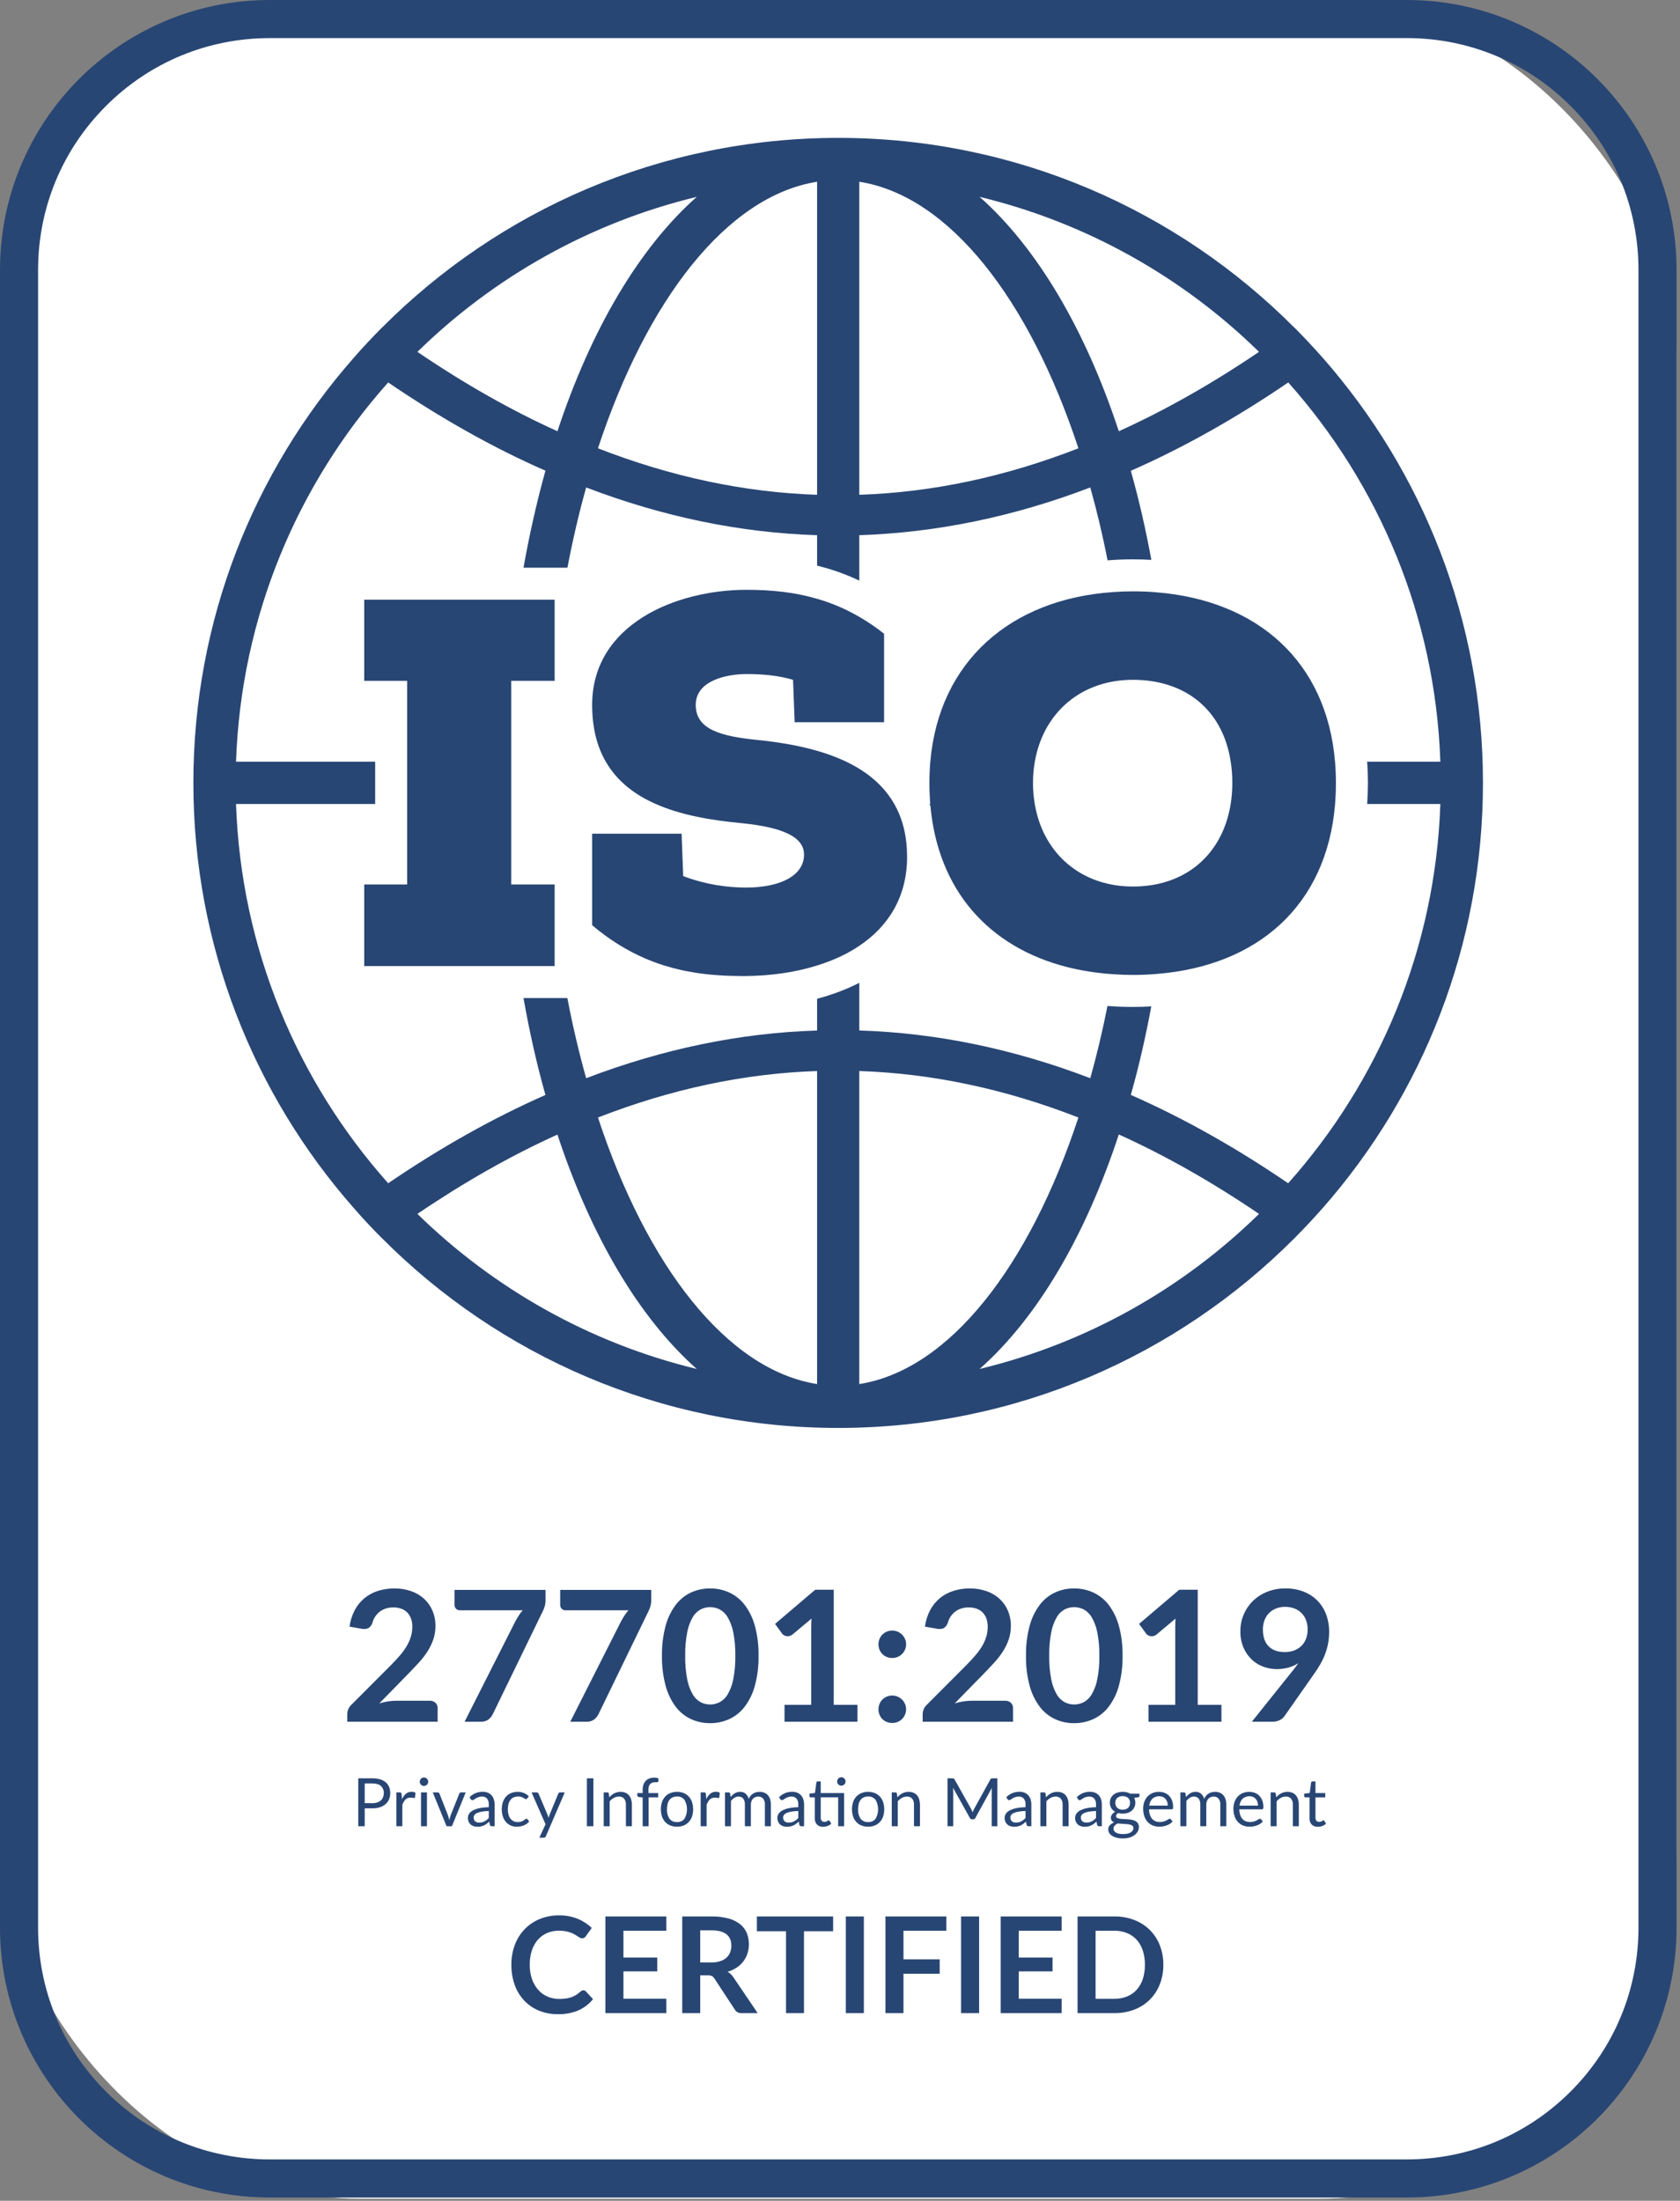 <svg width="391" height="512" viewBox="0 0 391 512" fill="none" xmlns="http://www.w3.org/2000/svg">
<rect x="0" y="0" width="391" height="512" fill="#808080" stroke="none"/>
<rect x="0.223" width="389.974" height="511.525" rx="83.158" fill="white"/>
<path d="M135.766 463.04C135.879 463.04 135.992 463.064 136.096 463.109C136.201 463.155 136.295 463.221 136.372 463.304L138.02 465.092C137.12 466.213 135.966 467.103 134.654 467.689C133.137 468.326 131.501 468.634 129.856 468.591C128.313 468.615 126.781 468.324 125.354 467.735C124.061 467.192 122.897 466.381 121.94 465.356C120.975 464.304 120.237 463.066 119.771 461.717C119.256 460.232 119 458.669 119.017 457.098C118.998 455.514 119.272 453.94 119.825 452.456C120.331 451.104 121.106 449.868 122.103 448.824C123.096 447.8 124.29 446.992 125.61 446.453C127.042 445.874 128.575 445.586 130.12 445.605C131.614 445.578 133.098 445.853 134.483 446.414C135.686 446.91 136.786 447.627 137.725 448.529L136.326 450.473C136.24 450.6 136.132 450.711 136.007 450.8C135.847 450.901 135.659 450.95 135.47 450.94C135.3 450.936 135.134 450.89 134.987 450.806C134.821 450.718 134.639 450.609 134.442 450.48C134.246 450.35 134.017 450.208 133.758 450.052C133.471 449.883 133.169 449.74 132.856 449.625C132.469 449.483 132.071 449.374 131.666 449.298C131.151 449.204 130.627 449.16 130.103 449.166C129.156 449.155 128.217 449.337 127.343 449.703C126.517 450.053 125.781 450.585 125.188 451.258C124.559 451.985 124.083 452.831 123.788 453.746C123.441 454.829 123.273 455.961 123.292 457.098C123.274 458.246 123.456 459.388 123.831 460.473C124.148 461.389 124.642 462.234 125.285 462.961C125.885 463.627 126.623 464.154 127.447 464.508C128.292 464.869 129.202 465.052 130.121 465.045C130.639 465.048 131.156 465.017 131.669 464.951C132.103 464.896 132.53 464.797 132.944 464.656C133.33 464.523 133.7 464.348 134.048 464.135C134.417 463.906 134.763 463.644 135.082 463.35C135.18 463.26 135.29 463.184 135.408 463.124C135.519 463.068 135.641 463.039 135.766 463.04ZM145.097 449.182V455.418H152.966V458.638H145.097V464.998H155.08V468.342H140.898V445.854H155.08V449.182L145.097 449.182ZM165.578 456.554C166.276 456.567 166.972 456.467 167.638 456.258C168.172 456.091 168.665 455.813 169.084 455.442C169.459 455.101 169.749 454.678 169.932 454.206C170.123 453.705 170.218 453.172 170.212 452.635C170.212 451.494 169.836 450.618 169.084 450.007C168.332 449.396 167.184 449.089 165.639 449.088H162.965V456.554H165.578ZM176.34 468.342H172.561C172.249 468.363 171.937 468.295 171.662 468.147C171.387 467.998 171.159 467.775 171.006 467.502L166.278 460.302C166.135 460.064 165.934 459.866 165.695 459.726C165.399 459.596 165.077 459.537 164.754 459.555H162.966V468.342H158.782V445.854H165.64C166.965 445.829 168.287 445.989 169.567 446.33C170.544 446.588 171.459 447.04 172.258 447.661C172.936 448.203 173.468 448.906 173.805 449.706C174.407 451.228 174.464 452.912 173.968 454.472C173.752 455.134 173.426 455.754 173.004 456.307C172.568 456.872 172.043 457.36 171.449 457.754C170.799 458.182 170.089 458.511 169.342 458.729C169.611 458.885 169.861 459.07 170.088 459.282C170.326 459.506 170.535 459.759 170.71 460.036L176.34 468.342ZM193.898 449.291H187.117V468.342H182.934V449.291H176.153V445.854H193.898V449.291ZM201.052 468.342H196.851V445.854H201.05L201.052 468.342ZM210.274 449.182V455.838H218.705V459.181H210.274V468.341H206.074V445.854H220.257V449.182L210.274 449.182ZM227.879 468.342H223.679V445.854H227.879V468.342ZM237.101 449.182V455.418H244.971V458.638H237.101V464.998H247.085V468.342H232.902V445.854H247.085V449.182L237.101 449.182ZM270.754 457.098C270.772 458.651 270.492 460.192 269.93 461.639C269.415 462.98 268.622 464.197 267.604 465.21C266.585 466.223 265.364 467.009 264.021 467.518C262.531 468.083 260.948 468.363 259.355 468.342H250.786V445.854H259.355C260.949 445.833 262.532 446.115 264.021 446.686C265.364 447.204 266.587 447.993 267.613 449.003C268.622 450.015 269.411 451.225 269.93 452.557C270.492 454.004 270.772 455.546 270.754 457.098ZM266.462 457.098C266.479 455.972 266.314 454.851 265.974 453.778C265.682 452.858 265.2 452.011 264.559 451.29C263.938 450.608 263.173 450.074 262.319 449.726C261.377 449.351 260.37 449.166 259.357 449.182H254.985V465.014H259.355C260.369 465.03 261.376 464.845 262.318 464.47C263.171 464.122 263.937 463.588 264.557 462.907C265.198 462.186 265.68 461.338 265.972 460.418C266.313 459.345 266.478 458.224 266.462 457.098Z" fill="#284674"/>
<path d="M100.008 395.671C100.253 395.658 100.498 395.694 100.729 395.776C100.96 395.858 101.173 395.984 101.355 396.148C101.522 396.312 101.653 396.509 101.738 396.726C101.824 396.944 101.863 397.177 101.853 397.41V400.548H80.816V398.809C80.822 398.427 80.897 398.05 81.038 397.695C81.193 397.297 81.436 396.938 81.749 396.646L91.059 387.315C91.837 386.524 92.533 385.767 93.148 385.046C93.724 384.38 94.239 383.663 94.686 382.904C95.083 382.226 95.4 381.504 95.629 380.752C95.851 380.005 95.962 379.23 95.958 378.451C95.971 377.79 95.864 377.133 95.641 376.51C95.447 375.98 95.139 375.499 94.74 375.1C94.343 374.713 93.865 374.42 93.34 374.241C92.749 374.043 92.129 373.947 91.506 373.956C90.919 373.95 90.336 374.04 89.778 374.221C88.775 374.545 87.912 375.199 87.328 376.077C87.043 376.506 86.828 376.979 86.692 377.476C86.544 378.004 86.213 378.462 85.759 378.77C85.239 378.998 84.658 379.05 84.105 378.918L81.348 378.43C81.522 377.077 81.939 375.766 82.578 374.56C83.15 373.494 83.924 372.55 84.858 371.782C85.788 371.03 86.853 370.461 87.995 370.107C89.227 369.724 90.511 369.534 91.802 369.544C93.121 369.529 94.434 369.741 95.682 370.17C96.795 370.551 97.819 371.154 98.693 371.941C99.532 372.711 100.197 373.651 100.644 374.698C101.123 375.831 101.361 377.051 101.345 378.281C101.355 379.348 101.186 380.408 100.846 381.419C100.511 382.387 100.062 383.313 99.51 384.176C98.931 385.08 98.275 385.931 97.549 386.721C96.799 387.541 96.015 388.376 95.195 389.225L88.281 396.286C88.931 396.091 89.594 395.939 90.264 395.83C90.884 395.727 91.512 395.674 92.141 395.672L100.008 395.671ZM126.962 369.883V372.153C126.979 372.708 126.908 373.263 126.75 373.796C126.633 374.155 126.491 374.506 126.326 374.846L114.705 398.767C114.466 399.26 114.118 399.691 113.687 400.029C113.176 400.398 112.555 400.581 111.927 400.548H108.131L119.984 377.115C120.252 376.634 120.517 376.192 120.779 375.789C121.043 375.383 121.338 374.996 121.659 374.634H106.985C106.667 374.628 106.363 374.499 106.138 374.274C105.913 374.049 105.783 373.745 105.777 373.427V369.884L126.962 369.883ZM151.562 369.883V372.153C151.579 372.708 151.508 373.263 151.35 373.796C151.233 374.155 151.091 374.506 150.926 374.846L139.305 398.767C139.066 399.26 138.718 399.691 138.287 400.029C137.777 400.398 137.155 400.581 136.527 400.548H132.73L144.584 377.115C144.852 376.634 145.117 376.192 145.379 375.789C145.643 375.383 145.937 374.996 146.259 374.634H131.585C131.266 374.628 130.962 374.498 130.737 374.273C130.511 374.048 130.382 373.744 130.376 373.425V369.884L151.562 369.883ZM176.544 385.216C176.585 387.567 176.296 389.912 175.685 392.183C175.214 393.949 174.407 395.608 173.31 397.07C172.365 398.303 171.136 399.289 169.726 399.943C168.324 400.577 166.801 400.9 165.262 400.887C163.73 400.901 162.213 400.579 160.819 399.943C159.42 399.286 158.201 398.3 157.267 397.07C156.177 395.606 155.377 393.946 154.913 392.181C154.31 389.91 154.024 387.566 154.065 385.216C154.023 382.863 154.308 380.514 154.913 378.239C155.379 376.478 156.178 374.822 157.267 373.362C158.201 372.131 159.42 371.145 160.819 370.488C162.213 369.853 163.73 369.53 165.262 369.544C166.801 369.532 168.324 369.854 169.726 370.488C171.135 371.142 172.365 372.128 173.31 373.362C174.406 374.821 175.212 376.477 175.685 378.239C176.297 380.513 176.586 382.862 176.544 385.216ZM171.136 385.216C171.171 383.366 171.007 381.517 170.648 379.702C170.412 378.477 169.971 377.302 169.344 376.224C168.9 375.456 168.25 374.828 167.467 374.411C166.782 374.07 166.027 373.892 165.262 373.891C164.507 373.893 163.762 374.071 163.088 374.411C162.312 374.83 161.669 375.458 161.232 376.224C160.613 377.303 160.18 378.479 159.95 379.702C159.598 381.518 159.438 383.367 159.472 385.216C159.438 387.066 159.598 388.915 159.95 390.731C160.18 391.954 160.613 393.13 161.233 394.209C161.67 394.975 162.312 395.603 163.088 396.022C163.762 396.362 164.507 396.54 165.262 396.542C166.028 396.541 166.782 396.363 167.468 396.022C168.25 395.605 168.9 394.977 169.344 394.209C169.972 393.131 170.412 391.955 170.649 390.731C171.008 388.916 171.171 387.067 171.136 385.216H171.136ZM199.553 396.626V400.549H182.586V396.626H188.801V378.748C188.801 378.041 188.823 377.313 188.865 376.564L184.454 380.254C184.235 380.434 183.978 380.561 183.701 380.625C183.471 380.674 183.233 380.678 183.002 380.635C182.795 380.598 182.597 380.523 182.418 380.413C182.269 380.325 182.139 380.206 182.038 380.065L180.384 377.796L189.736 369.843H194.041V396.626H199.553ZM204.452 397.665C204.45 397.236 204.533 396.811 204.696 396.414C204.849 396.033 205.076 395.687 205.364 395.396C205.975 394.795 206.798 394.46 207.655 394.463C208.088 394.459 208.518 394.545 208.916 394.716C209.294 394.879 209.639 395.109 209.934 395.395C210.235 395.691 210.474 396.045 210.637 396.434C210.8 396.824 210.884 397.242 210.884 397.664C210.884 398.086 210.8 398.504 210.637 398.894C210.474 399.283 210.235 399.637 209.934 399.933C209.324 400.525 208.505 400.853 207.655 400.845C207.219 400.848 206.786 400.765 206.382 400.601C206.002 400.45 205.657 400.224 205.367 399.936C205.078 399.648 204.849 399.304 204.696 398.926C204.531 398.526 204.448 398.097 204.452 397.665V397.665ZM204.452 382.545C204.45 382.116 204.533 381.69 204.696 381.294C204.849 380.913 205.076 380.567 205.364 380.276C205.975 379.675 206.798 379.339 207.655 379.342C208.088 379.338 208.518 379.425 208.916 379.596C209.294 379.758 209.639 379.988 209.934 380.275C210.235 380.571 210.474 380.924 210.637 381.314C210.8 381.703 210.884 382.121 210.884 382.544C210.884 382.966 210.8 383.384 210.637 383.774C210.474 384.163 210.235 384.516 209.934 384.813C209.324 385.404 208.505 385.731 207.656 385.724C207.22 385.727 206.787 385.644 206.383 385.48C206.003 385.329 205.658 385.103 205.368 384.815C205.079 384.527 204.85 384.183 204.697 383.804C204.532 383.405 204.449 382.976 204.452 382.544V382.545ZM233.929 395.671C234.174 395.658 234.419 395.694 234.65 395.776C234.881 395.858 235.094 395.984 235.276 396.148C235.443 396.312 235.573 396.509 235.659 396.726C235.745 396.944 235.784 397.177 235.774 397.41V400.548H214.737V398.809C214.743 398.427 214.818 398.05 214.959 397.695C215.114 397.297 215.357 396.938 215.67 396.646L224.98 387.315C225.757 386.523 226.453 385.766 227.069 385.045C227.644 384.379 228.159 383.662 228.606 382.904C229.003 382.225 229.32 381.503 229.55 380.751C229.772 380.004 229.882 379.229 229.878 378.45C229.891 377.789 229.784 377.132 229.561 376.509C229.368 375.979 229.06 375.498 228.66 375.099C228.263 374.712 227.785 374.419 227.261 374.24C226.67 374.042 226.049 373.946 225.426 373.955C224.84 373.949 224.256 374.039 223.698 374.22C222.695 374.544 221.832 375.198 221.248 376.076C220.963 376.505 220.748 376.978 220.612 377.475C220.464 378.003 220.133 378.461 219.679 378.769C219.159 378.997 218.578 379.049 218.025 378.917L215.268 378.429C215.442 377.076 215.859 375.765 216.498 374.56C217.07 373.494 217.844 372.55 218.778 371.781C219.708 371.029 220.773 370.461 221.915 370.106C223.148 369.724 224.432 369.534 225.722 369.544C227.042 369.529 228.354 369.741 229.603 370.17C230.715 370.551 231.739 371.154 232.614 371.941C233.452 372.711 234.117 373.651 234.565 374.698C235.043 375.831 235.281 377.052 235.264 378.282C235.275 379.348 235.106 380.409 234.766 381.419C234.431 382.388 233.982 383.313 233.43 384.177C232.851 385.08 232.195 385.932 231.468 386.722C230.719 387.542 229.935 388.376 229.115 389.225L222.203 396.286C222.853 396.091 223.515 395.939 224.185 395.83C224.806 395.727 225.433 395.674 226.062 395.672L233.929 395.671ZM261.265 385.216C261.306 387.567 261.017 389.912 260.406 392.183C259.935 393.949 259.129 395.609 258.031 397.071C257.087 398.305 255.857 399.291 254.447 399.945C253.045 400.579 251.522 400.901 249.984 400.889C248.451 400.903 246.935 400.58 245.541 399.945C244.142 399.288 242.923 398.302 241.989 397.071C240.898 395.608 240.098 393.948 239.634 392.183C239.031 389.911 238.745 387.567 238.786 385.216C238.744 382.863 239.029 380.514 239.634 378.239C240.1 376.478 240.899 374.822 241.988 373.362C242.922 372.131 244.141 371.145 245.54 370.488C246.934 369.853 248.45 369.53 249.983 369.544C251.521 369.532 253.044 369.854 254.447 370.488C255.856 371.142 257.086 372.128 258.03 373.362C259.126 374.821 259.933 376.477 260.405 378.239C261.018 380.513 261.307 382.862 261.265 385.216ZM255.857 385.216C255.892 383.366 255.729 381.517 255.37 379.702C255.134 378.477 254.693 377.302 254.066 376.224C253.621 375.456 252.971 374.828 252.189 374.411C251.504 374.07 250.749 373.892 249.983 373.891C249.228 373.893 248.484 374.071 247.809 374.411C247.033 374.83 246.391 375.458 245.954 376.224C245.335 377.303 244.901 378.479 244.671 379.702C244.32 381.518 244.16 383.367 244.194 385.216C244.16 387.066 244.32 388.915 244.671 390.731C244.901 391.954 245.335 393.13 245.954 394.209C246.391 394.975 247.034 395.603 247.81 396.022C248.484 396.362 249.228 396.54 249.984 396.542C250.749 396.541 251.504 396.363 252.189 396.022C252.971 395.605 253.621 394.977 254.066 394.209C254.693 393.131 255.134 391.955 255.37 390.731C255.729 388.916 255.892 387.067 255.857 385.216ZM284.275 396.626V400.549H267.309V396.626H273.523V378.748C273.523 378.041 273.544 377.313 273.587 376.564L269.176 380.254C268.957 380.434 268.699 380.561 268.423 380.625C268.192 380.674 267.955 380.678 267.723 380.635C267.517 380.598 267.319 380.523 267.14 380.413C266.99 380.325 266.86 380.207 266.76 380.065L265.105 377.796L274.458 369.843H278.763V396.626H284.275ZM293.924 379.087C293.924 380.799 294.366 382.103 295.249 383C296.133 383.897 297.388 384.346 299.014 384.347C299.789 384.36 300.559 384.223 301.283 383.944C301.912 383.698 302.483 383.323 302.958 382.841C303.414 382.369 303.765 381.805 303.986 381.187C304.223 380.528 304.341 379.831 304.335 379.13C304.348 378.367 304.219 377.609 303.955 376.893C303.72 376.266 303.351 375.697 302.873 375.228C302.397 374.769 301.83 374.414 301.209 374.187C300.533 373.941 299.818 373.819 299.098 373.827C298.366 373.816 297.638 373.949 296.957 374.219C296.341 374.463 295.785 374.835 295.324 375.311C294.864 375.786 294.509 376.354 294.285 376.976C294.038 377.653 293.916 378.368 293.924 379.087ZM300.88 388.652C301.12 388.355 301.347 388.065 301.558 387.782C301.77 387.5 301.975 387.217 302.173 386.934C301.452 387.393 300.666 387.739 299.841 387.962C298.97 388.198 298.071 388.315 297.169 388.311C296.105 388.31 295.05 388.124 294.051 387.76C293.042 387.397 292.118 386.83 291.337 386.095C290.518 385.314 289.865 384.376 289.418 383.337C288.906 382.12 288.656 380.808 288.686 379.488C288.676 378.163 288.936 376.85 289.449 375.629C289.947 374.444 290.675 373.37 291.591 372.469C292.542 371.544 293.666 370.816 294.899 370.327C296.256 369.791 297.703 369.524 299.162 369.542C300.606 369.52 302.042 369.772 303.393 370.285C304.593 370.747 305.683 371.455 306.594 372.363C307.49 373.274 308.184 374.365 308.63 375.564C309.115 376.873 309.356 378.261 309.34 379.657C309.344 380.561 309.262 381.463 309.096 382.351C308.938 383.186 308.707 384.007 308.408 384.803C308.107 385.596 307.745 386.365 307.326 387.103C306.891 387.87 306.417 388.613 305.905 389.33L298.886 399.34C298.604 399.713 298.232 400.008 297.804 400.199C297.294 400.438 296.735 400.557 296.171 400.547H291.357L300.88 388.652ZM86.67 419.501C87.057 419.507 87.442 419.45 87.809 419.33C88.116 419.228 88.4 419.066 88.641 418.851C88.865 418.649 89.04 418.397 89.151 418.116C89.267 417.817 89.326 417.497 89.322 417.175C89.339 416.867 89.289 416.559 89.176 416.271C89.062 415.984 88.888 415.725 88.665 415.511C88.227 415.112 87.562 414.913 86.67 414.913H84.882V419.501H86.67ZM86.67 413.723C87.292 413.712 87.912 413.795 88.509 413.968C88.984 414.107 89.425 414.345 89.803 414.666C90.142 414.962 90.405 415.335 90.569 415.754C90.743 416.208 90.829 416.691 90.823 417.177C90.829 417.665 90.736 418.149 90.551 418.6C90.372 419.026 90.1 419.406 89.754 419.712C89.374 420.04 88.932 420.287 88.454 420.439C87.877 420.622 87.275 420.71 86.669 420.7H84.882V424.864H83.381V413.723L86.67 413.723ZM93.561 418.568C93.77 418.083 94.084 417.652 94.48 417.304C94.854 416.997 95.327 416.835 95.811 416.849C95.972 416.849 96.132 416.867 96.289 416.904C96.434 416.937 96.572 416.995 96.698 417.075L96.596 418.109C96.589 418.165 96.561 418.216 96.518 418.252C96.475 418.288 96.419 418.307 96.363 418.303C96.255 418.299 96.149 418.283 96.044 418.257C95.888 418.224 95.729 418.208 95.569 418.21C95.342 418.206 95.117 418.243 94.903 418.319C94.71 418.391 94.533 418.5 94.382 418.641C94.22 418.796 94.081 418.975 93.97 419.17C93.839 419.4 93.729 419.64 93.64 419.889V424.865H92.246V416.989H93.038C93.149 416.977 93.26 417.008 93.349 417.075C93.417 417.159 93.458 417.262 93.465 417.37L93.561 418.568ZM99.37 416.989V424.864H97.984V416.989H99.37ZM99.665 414.517C99.666 414.647 99.638 414.776 99.583 414.894C99.529 415.01 99.456 415.115 99.365 415.205C99.274 415.296 99.166 415.369 99.046 415.419C98.925 415.471 98.794 415.497 98.662 415.497C98.532 415.498 98.403 415.471 98.285 415.419C98.169 415.368 98.065 415.295 97.978 415.205C97.89 415.115 97.819 415.009 97.768 414.894C97.716 414.775 97.689 414.647 97.69 414.517C97.69 414.385 97.716 414.254 97.768 414.132C97.817 414.014 97.888 413.906 97.978 413.813C98.065 413.723 98.169 413.65 98.285 413.599C98.403 413.547 98.532 413.521 98.662 413.522C98.794 413.521 98.925 413.548 99.046 413.599C99.166 413.649 99.274 413.722 99.365 413.813C99.457 413.905 99.531 414.013 99.583 414.132C99.637 414.253 99.665 414.384 99.664 414.516L99.665 414.517ZM108.389 416.989L105.177 424.864H103.933L100.721 416.989H101.849C101.949 416.985 102.048 417.015 102.129 417.075C102.197 417.126 102.248 417.196 102.276 417.277L104.275 422.348C104.337 422.54 104.391 422.726 104.438 422.908C104.485 423.089 104.529 423.271 104.57 423.452C104.612 423.27 104.656 423.089 104.702 422.908C104.748 422.726 104.805 422.54 104.873 422.348L106.895 417.277C106.926 417.194 106.98 417.123 107.051 417.071C107.125 417.016 107.215 416.987 107.307 416.989H108.389ZM113.763 421.32C113.217 421.332 112.672 421.383 112.134 421.472C111.757 421.531 111.388 421.637 111.037 421.787C110.797 421.884 110.585 422.042 110.423 422.246C110.298 422.417 110.231 422.624 110.233 422.837C110.228 423.021 110.263 423.204 110.334 423.373C110.396 423.516 110.49 423.643 110.61 423.742C110.731 423.841 110.872 423.912 111.022 423.952C111.188 423.997 111.359 424.02 111.531 424.019C111.756 424.021 111.981 423.996 112.2 423.945C112.398 423.897 112.59 423.825 112.771 423.731C112.952 423.636 113.124 423.524 113.284 423.396C113.454 423.26 113.614 423.112 113.762 422.953L113.763 421.32ZM109.291 418.101C109.697 417.701 110.174 417.382 110.699 417.16C111.23 416.947 111.798 416.842 112.371 416.849C112.772 416.842 113.171 416.916 113.543 417.067C113.872 417.203 114.167 417.41 114.406 417.674C114.647 417.946 114.827 418.267 114.935 418.615C115.058 419.007 115.118 419.416 115.114 419.827V424.867H114.499C114.392 424.873 114.284 424.85 114.188 424.8C114.102 424.737 114.042 424.644 114.017 424.54L113.862 423.794C113.668 423.974 113.466 424.144 113.255 424.303C113.061 424.449 112.853 424.574 112.633 424.676C112.41 424.779 112.176 424.857 111.936 424.909C111.666 424.966 111.391 424.994 111.116 424.991C110.823 424.994 110.532 424.951 110.253 424.864C109.994 424.785 109.755 424.654 109.549 424.48C109.344 424.302 109.181 424.08 109.074 423.83C108.951 423.536 108.891 423.22 108.899 422.901C108.9 422.584 108.989 422.273 109.155 422.003C109.363 421.681 109.649 421.417 109.987 421.237C110.458 420.981 110.964 420.797 111.488 420.689C112.235 420.531 112.995 420.449 113.758 420.444V419.829C113.794 419.334 113.653 418.843 113.362 418.442C113.217 418.28 113.037 418.154 112.837 418.073C112.636 417.992 112.419 417.957 112.203 417.971C111.912 417.963 111.621 418.006 111.344 418.098C111.135 418.173 110.934 418.269 110.745 418.386C110.576 418.491 110.431 418.587 110.31 418.674C110.206 418.752 110.079 418.797 109.948 418.8C109.862 418.803 109.777 418.777 109.707 418.726C109.639 418.677 109.581 418.615 109.536 418.544L109.291 418.101ZM122.705 418.389C122.67 418.439 122.628 418.483 122.58 418.521C122.53 418.555 122.47 418.571 122.409 418.568C122.316 418.562 122.226 418.528 122.152 418.47C122.059 418.405 121.944 418.334 121.806 418.256C121.645 418.169 121.476 418.097 121.301 418.042C120.718 417.883 120.098 417.921 119.54 418.152C119.247 418.286 118.992 418.491 118.797 418.746C118.587 419.028 118.434 419.347 118.346 419.687C118.241 420.091 118.19 420.506 118.194 420.923C118.188 421.353 118.243 421.781 118.358 422.195C118.45 422.533 118.607 422.849 118.82 423.128C119.013 423.374 119.261 423.571 119.544 423.703C119.843 423.839 120.168 423.907 120.496 423.902C120.984 423.921 121.464 423.785 121.869 423.513C122.011 423.414 122.131 423.325 122.226 423.245C122.304 423.172 122.405 423.129 122.512 423.124C122.563 423.122 122.615 423.133 122.661 423.156C122.707 423.179 122.747 423.214 122.776 423.256L123.165 423.762C122.998 423.971 122.801 424.154 122.582 424.306C122.362 424.457 122.126 424.584 121.878 424.683C121.624 424.785 121.359 424.86 121.089 424.905C120.812 424.952 120.531 424.975 120.249 424.975C119.778 424.979 119.311 424.887 118.877 424.703C118.457 424.523 118.081 424.254 117.776 423.914C117.45 423.543 117.202 423.111 117.046 422.642C116.7 421.556 116.693 420.389 117.026 419.299C117.176 418.826 117.419 418.388 117.742 418.012C118.06 417.648 118.456 417.36 118.9 417.168C119.401 416.958 119.94 416.854 120.483 416.865C120.984 416.855 121.483 416.946 121.949 417.133C122.369 417.31 122.75 417.568 123.072 417.891L122.705 418.389ZM131.445 416.989L127.051 427.191C127.011 427.286 126.952 427.37 126.876 427.44C126.784 427.509 126.669 427.543 126.554 427.533H125.526L126.965 424.407L123.714 416.989H124.912C125.015 416.983 125.116 417.015 125.197 417.079C125.262 417.131 125.311 417.199 125.341 417.277L127.448 422.238C127.533 422.461 127.603 422.69 127.658 422.922C127.73 422.679 127.808 422.448 127.891 422.23L129.936 417.277C129.968 417.194 130.023 417.122 130.095 417.071C130.168 417.017 130.257 416.988 130.348 416.989L131.445 416.989ZM138.1 424.866H136.592V413.723H138.1V424.866ZM141.808 418.133C141.975 417.944 142.157 417.77 142.352 417.611C142.542 417.458 142.746 417.323 142.963 417.211C143.18 417.099 143.41 417.012 143.647 416.954C143.903 416.893 144.166 416.863 144.429 416.865C144.819 416.857 145.207 416.93 145.568 417.079C145.886 417.213 146.168 417.421 146.392 417.685C146.621 417.963 146.791 418.285 146.893 418.63C147.011 419.026 147.069 419.438 147.064 419.851V424.864H145.674V419.851C145.704 419.354 145.56 418.863 145.265 418.463C145.11 418.291 144.918 418.158 144.703 418.072C144.488 417.986 144.256 417.951 144.025 417.969C143.624 417.967 143.229 418.069 142.878 418.264C142.508 418.474 142.176 418.745 141.896 419.065V424.865H140.504V416.989H141.336C141.422 416.982 141.507 417.008 141.575 417.061C141.643 417.115 141.688 417.192 141.701 417.277L141.808 418.133ZM149.569 424.864V418.171L148.698 418.07C148.601 418.049 148.51 418.008 148.43 417.949C148.395 417.921 148.367 417.885 148.349 417.844C148.331 417.802 148.323 417.757 148.325 417.712V417.145H149.57V416.384C149.563 415.975 149.627 415.569 149.76 415.183C149.875 414.851 150.061 414.548 150.304 414.295C150.544 414.052 150.835 413.864 151.156 413.747C151.514 413.618 151.894 413.554 152.275 413.56C152.606 413.557 152.934 413.609 153.247 413.716L153.216 414.408C153.216 414.435 153.211 414.462 153.2 414.486C153.19 414.511 153.175 414.534 153.155 414.553C153.136 414.572 153.113 414.586 153.088 414.596C153.063 414.606 153.036 414.611 153.01 414.61C152.883 414.62 152.713 414.626 152.5 414.626C152.28 414.623 152.061 414.654 151.851 414.719C151.662 414.778 151.489 414.882 151.349 415.022C151.2 415.178 151.089 415.367 151.027 415.574C150.945 415.849 150.907 416.135 150.914 416.422V417.145H153.184V418.148H150.96V424.867L149.569 424.864ZM157.571 416.863C158.103 416.855 158.631 416.953 159.126 417.151C159.574 417.334 159.978 417.613 160.308 417.967C160.644 418.337 160.9 418.772 161.058 419.247C161.405 420.338 161.405 421.51 161.058 422.602C160.899 423.074 160.644 423.509 160.308 423.877C159.978 424.232 159.575 424.509 159.126 424.69C158.631 424.886 158.103 424.983 157.571 424.975C157.035 424.983 156.502 424.886 156.004 424.69C155.553 424.51 155.148 424.232 154.818 423.877C154.482 423.509 154.226 423.074 154.067 422.602C153.72 421.51 153.72 420.338 154.067 419.247C154.225 418.772 154.481 418.337 154.818 417.967C155.149 417.612 155.553 417.333 156.004 417.151C156.502 416.953 157.034 416.856 157.571 416.864V416.863ZM157.571 423.893C157.903 423.916 158.236 423.857 158.54 423.721C158.844 423.584 159.11 423.375 159.314 423.111C159.691 422.444 159.889 421.691 159.889 420.924C159.889 420.158 159.691 419.405 159.314 418.738C159.111 418.473 158.845 418.262 158.541 418.125C158.237 417.988 157.903 417.929 157.571 417.952C157.216 417.944 156.865 418.013 156.54 418.154C156.252 418.285 156.001 418.486 155.809 418.738C155.603 419.017 155.455 419.336 155.374 419.674C155.273 420.085 155.225 420.507 155.23 420.93C155.184 421.7 155.387 422.465 155.809 423.111C156.016 423.376 156.285 423.586 156.592 423.722C156.899 423.859 157.235 423.918 157.571 423.894V423.893ZM164.382 418.566C164.591 418.082 164.905 417.651 165.301 417.303C165.676 416.995 166.148 416.834 166.632 416.848C166.793 416.847 166.954 416.866 167.111 416.902C167.256 416.935 167.394 416.993 167.519 417.074L167.418 418.108C167.411 418.164 167.383 418.215 167.34 418.251C167.296 418.287 167.241 418.305 167.185 418.302C167.077 418.297 166.97 418.282 166.866 418.255C166.709 418.223 166.55 418.207 166.39 418.209C166.164 418.205 165.938 418.242 165.725 418.318C165.531 418.389 165.354 418.499 165.204 418.64C165.041 418.795 164.902 418.973 164.792 419.169C164.661 419.398 164.55 419.639 164.461 419.888V424.864H163.069V416.989H163.862C163.972 416.977 164.084 417.008 164.172 417.075C164.241 417.159 164.282 417.262 164.289 417.37L164.382 418.566ZM168.729 424.864V416.989H169.561C169.647 416.982 169.732 417.008 169.8 417.061C169.868 417.115 169.913 417.192 169.926 417.277L170.027 418.086C170.303 417.741 170.634 417.444 171.007 417.207C171.385 416.975 171.822 416.856 172.267 416.865C172.736 416.844 173.196 417.003 173.554 417.308C173.9 417.632 174.146 418.047 174.265 418.506C174.369 418.237 174.518 417.987 174.704 417.767C174.877 417.565 175.08 417.392 175.307 417.254C175.527 417.12 175.767 417.02 176.018 416.959C176.269 416.897 176.526 416.865 176.784 416.865C177.163 416.859 177.54 416.926 177.893 417.064C178.209 417.19 178.491 417.389 178.717 417.643C178.953 417.916 179.13 418.235 179.235 418.58C179.36 418.992 179.42 419.421 179.413 419.851V424.864H178.021V419.851C178.057 419.35 177.914 418.852 177.617 418.447C177.471 418.284 177.291 418.156 177.089 418.074C176.887 417.991 176.669 417.955 176.451 417.969C176.229 417.967 176.008 418.008 175.801 418.089C175.599 418.168 175.414 418.289 175.261 418.443C175.098 418.61 174.972 418.81 174.892 419.03C174.796 419.292 174.75 419.571 174.756 419.85V424.864H173.364V419.851C173.402 419.349 173.268 418.85 172.983 418.435C172.847 418.277 172.675 418.152 172.482 418.071C172.289 417.99 172.08 417.955 171.871 417.969C171.535 417.967 171.206 418.063 170.923 418.245C170.614 418.446 170.343 418.7 170.122 418.996V424.864H168.729ZM185.789 421.319C185.243 421.33 184.699 421.381 184.16 421.47C183.783 421.53 183.415 421.635 183.064 421.785C182.823 421.883 182.612 422.041 182.45 422.244C182.325 422.415 182.258 422.623 182.26 422.835C182.255 423.019 182.29 423.202 182.361 423.372C182.423 423.515 182.517 423.641 182.637 423.741C182.758 423.839 182.898 423.91 183.049 423.951C183.215 423.996 183.386 424.018 183.558 424.017C183.783 424.019 184.008 423.994 184.227 423.943C184.425 423.895 184.617 423.823 184.797 423.729C184.979 423.634 185.15 423.522 185.31 423.395C185.481 423.259 185.64 423.111 185.789 422.951L185.789 421.319ZM181.319 418.101C181.724 417.701 182.202 417.382 182.726 417.16C183.258 416.947 183.826 416.841 184.398 416.849C184.8 416.842 185.198 416.916 185.571 417.067C185.9 417.203 186.194 417.41 186.434 417.673C186.675 417.946 186.855 418.267 186.962 418.614C187.085 419.007 187.145 419.416 187.141 419.827V424.866H186.527C186.419 424.872 186.312 424.85 186.216 424.8C186.13 424.736 186.069 424.644 186.045 424.54L185.889 423.793C185.696 423.973 185.493 424.143 185.283 424.302C185.089 424.448 184.88 424.573 184.66 424.676C184.437 424.779 184.203 424.857 183.963 424.909C183.694 424.966 183.419 424.993 183.143 424.991C182.85 424.993 182.559 424.951 182.28 424.864C182.022 424.785 181.782 424.654 181.576 424.479C181.371 424.301 181.209 424.079 181.101 423.83C180.978 423.536 180.918 423.219 180.926 422.901C180.928 422.583 181.017 422.273 181.183 422.003C181.39 421.681 181.677 421.417 182.015 421.237C182.485 420.981 182.991 420.796 183.515 420.688C184.262 420.531 185.023 420.449 185.786 420.443V419.829C185.821 419.334 185.681 418.843 185.389 418.441C185.244 418.28 185.065 418.154 184.864 418.073C184.663 417.991 184.447 417.956 184.231 417.971C183.939 417.962 183.648 418.005 183.371 418.098C183.163 418.173 182.962 418.269 182.773 418.385C182.604 418.491 182.459 418.587 182.337 418.673C182.233 418.752 182.107 418.796 181.976 418.8C181.889 418.802 181.805 418.776 181.735 418.726C181.667 418.676 181.609 418.614 181.563 418.543L181.319 418.101ZM196.458 424.864H195.073V418.145H191.015V422.873C191.004 423.006 191.019 423.14 191.061 423.267C191.102 423.394 191.169 423.511 191.256 423.612C191.338 423.692 191.435 423.755 191.542 423.797C191.649 423.838 191.763 423.857 191.878 423.853C192.006 423.856 192.134 423.836 192.255 423.795C192.351 423.761 192.443 423.719 192.531 423.668C192.609 423.621 192.675 423.579 192.729 423.541C192.77 423.508 192.821 423.487 192.873 423.483C192.914 423.486 192.954 423.5 192.988 423.523C193.022 423.547 193.049 423.578 193.068 423.615L193.472 424.276C193.222 424.506 192.928 424.684 192.609 424.801C192.276 424.927 191.923 424.991 191.567 424.991C191.305 425.008 191.042 424.971 190.795 424.881C190.548 424.791 190.322 424.651 190.132 424.47C189.774 424.055 189.593 423.516 189.631 422.969V418.148H188.682C188.605 418.15 188.531 418.124 188.472 418.074C188.442 418.044 188.418 418.008 188.404 417.969C188.389 417.929 188.383 417.887 188.387 417.844V417.292L189.677 417.121L189.996 414.695C190.009 414.622 190.046 414.555 190.101 414.505C190.16 414.454 190.237 414.427 190.315 414.431H191.015V417.145H196.458L196.458 424.864ZM196.8 414.46C196.801 414.59 196.773 414.719 196.718 414.837C196.665 414.952 196.591 415.056 196.5 415.144C196.409 415.233 196.302 415.304 196.185 415.354C196.065 415.406 195.936 415.433 195.805 415.432C195.675 415.433 195.547 415.407 195.428 415.354C195.197 415.253 195.012 415.068 194.911 414.837C194.858 414.718 194.832 414.59 194.833 414.46C194.832 414.328 194.859 414.197 194.911 414.075C194.96 413.957 195.031 413.849 195.12 413.756C195.208 413.666 195.312 413.593 195.427 413.542C195.546 413.49 195.675 413.464 195.805 413.465C195.935 413.464 196.065 413.49 196.185 413.542C196.303 413.593 196.409 413.666 196.5 413.756C196.592 413.848 196.665 413.956 196.718 414.075C196.772 414.197 196.8 414.329 196.8 414.462V414.46ZM202.048 416.863C202.581 416.855 203.109 416.953 203.604 417.151C204.052 417.334 204.456 417.612 204.785 417.967C205.122 418.336 205.378 418.772 205.536 419.246C205.883 420.338 205.883 421.51 205.536 422.602C205.377 423.074 205.122 423.508 204.785 423.877C204.456 424.231 204.053 424.509 203.604 424.689C203.109 424.885 202.581 424.982 202.048 424.975C201.513 424.983 200.98 424.886 200.482 424.689C200.031 424.51 199.626 424.232 199.296 423.877C198.96 423.508 198.704 423.074 198.545 422.602C198.198 421.51 198.198 420.338 198.545 419.246C198.703 418.772 198.959 418.336 199.296 417.967C199.627 417.612 200.031 417.333 200.482 417.151C200.98 416.953 201.512 416.856 202.048 416.864V416.863ZM202.048 423.892C202.381 423.916 202.714 423.857 203.018 423.72C203.322 423.584 203.588 423.375 203.792 423.111C204.169 422.444 204.367 421.69 204.367 420.924C204.367 420.158 204.169 419.404 203.792 418.737C203.589 418.472 203.323 418.262 203.019 418.125C202.715 417.988 202.381 417.928 202.048 417.952C201.694 417.944 201.343 418.013 201.018 418.154C200.73 418.285 200.479 418.485 200.287 418.737C200.081 419.017 199.933 419.336 199.852 419.674C199.751 420.085 199.703 420.507 199.708 420.93C199.662 421.7 199.865 422.465 200.287 423.111C200.494 423.376 200.763 423.586 201.07 423.722C201.377 423.859 201.713 423.918 202.048 423.894V423.892ZM208.852 418.131C209.019 417.943 209.201 417.768 209.396 417.61C209.586 417.456 209.79 417.321 210.007 417.209C210.224 417.097 210.454 417.011 210.691 416.952C210.947 416.891 211.21 416.861 211.473 416.863C211.863 416.855 212.251 416.928 212.612 417.077C212.93 417.212 213.212 417.419 213.436 417.683C213.665 417.961 213.835 418.283 213.937 418.628C214.056 419.024 214.113 419.436 214.109 419.849V424.864H212.717V419.851C212.748 419.354 212.603 418.863 212.309 418.463C212.153 418.291 211.961 418.158 211.746 418.072C211.531 417.986 211.299 417.951 211.069 417.969C210.667 417.967 210.272 418.069 209.922 418.264C209.551 418.474 209.219 418.745 208.939 419.065V424.865H207.547V416.989H208.379C208.465 416.982 208.551 417.008 208.618 417.061C208.686 417.115 208.731 417.192 208.745 417.277L208.852 418.131ZM232.125 413.722V424.864H230.804V416.678C230.804 416.569 230.807 416.453 230.815 416.329C230.823 416.206 230.832 416.079 230.842 415.949L227.017 422.916C226.971 423.022 226.895 423.111 226.798 423.174C226.701 423.236 226.588 423.267 226.473 423.265H226.255C226.14 423.267 226.027 423.236 225.93 423.174C225.833 423.111 225.757 423.022 225.711 422.916L221.807 415.918C221.837 416.171 221.853 416.425 221.854 416.679V424.864H220.532V413.723H221.644C221.749 413.719 221.854 413.732 221.955 413.762C222.048 413.808 222.122 413.885 222.165 413.98L226.014 420.838C226.076 420.963 226.137 421.092 226.197 421.227C226.257 421.362 226.313 421.499 226.364 421.639C226.416 421.499 226.47 421.36 226.528 421.223C226.583 421.089 226.645 420.958 226.714 420.83L230.493 413.98C230.532 413.884 230.606 413.806 230.699 413.762C230.802 413.732 230.908 413.719 231.014 413.723L232.125 413.722ZM238.681 421.319C238.135 421.331 237.59 421.381 237.051 421.47C236.674 421.53 236.306 421.636 235.955 421.785C235.714 421.883 235.503 422.041 235.341 422.244C235.216 422.416 235.149 422.623 235.151 422.835C235.146 423.019 235.181 423.202 235.252 423.372C235.314 423.515 235.408 423.641 235.528 423.741C235.649 423.839 235.789 423.911 235.94 423.951C236.106 423.996 236.277 424.018 236.449 424.017C236.674 424.019 236.899 423.995 237.118 423.943C237.316 423.895 237.508 423.824 237.689 423.729C237.87 423.635 238.042 423.523 238.202 423.395C238.372 423.259 238.532 423.111 238.68 422.951L238.681 421.319ZM234.209 418.1C234.615 417.7 235.092 417.381 235.617 417.159C236.148 416.946 236.716 416.841 237.289 416.848C237.69 416.841 238.089 416.915 238.461 417.066C238.79 417.202 239.085 417.409 239.324 417.672C239.565 417.945 239.745 418.266 239.853 418.613C239.976 419.006 240.036 419.415 240.032 419.826V424.865H239.417C239.31 424.872 239.202 424.849 239.106 424.799C239.02 424.735 238.96 424.643 238.935 424.539L238.78 423.792C238.586 423.972 238.384 424.142 238.173 424.302C237.979 424.447 237.771 424.573 237.551 424.675C237.328 424.778 237.094 424.856 236.854 424.908C236.584 424.965 236.309 424.992 236.034 424.99C235.741 424.992 235.45 424.95 235.171 424.863C234.912 424.784 234.673 424.653 234.467 424.478C234.262 424.3 234.099 424.078 233.992 423.829C233.869 423.535 233.809 423.218 233.817 422.9C233.818 422.583 233.907 422.272 234.073 422.002C234.281 421.68 234.567 421.416 234.905 421.236C235.376 420.98 235.881 420.795 236.406 420.687C237.153 420.53 237.913 420.448 238.676 420.442V419.828C238.712 419.333 238.571 418.842 238.28 418.44C238.135 418.279 237.955 418.153 237.755 418.072C237.554 417.99 237.337 417.955 237.121 417.97C236.83 417.962 236.539 418.004 236.262 418.097C236.053 418.172 235.852 418.268 235.663 418.384C235.494 418.49 235.349 418.586 235.228 418.672C235.123 418.751 234.997 418.795 234.866 418.799C234.78 418.801 234.695 418.775 234.625 418.725C234.557 418.675 234.499 418.613 234.454 418.542L234.209 418.1ZM243.447 418.132C243.614 417.944 243.796 417.769 243.991 417.611C244.18 417.457 244.385 417.322 244.601 417.21C244.819 417.098 245.048 417.011 245.286 416.953C245.542 416.892 245.804 416.862 246.067 416.864C246.458 416.856 246.845 416.929 247.206 417.078C247.525 417.213 247.807 417.42 248.03 417.684C248.259 417.962 248.43 418.284 248.532 418.629C248.65 419.025 248.707 419.437 248.703 419.85V424.864H247.311V419.851C247.342 419.354 247.197 418.863 246.903 418.463C246.747 418.291 246.555 418.158 246.34 418.072C246.125 417.986 245.893 417.951 245.662 417.969C245.261 417.967 244.866 418.069 244.516 418.264C244.145 418.474 243.813 418.745 243.533 419.065V424.865H242.141V416.989H242.973C243.059 416.982 243.144 417.008 243.212 417.061C243.28 417.115 243.325 417.192 243.338 417.277L243.447 418.132ZM255.087 421.32C254.541 421.331 253.997 421.382 253.458 421.471C253.081 421.53 252.713 421.636 252.362 421.786C252.121 421.884 251.91 422.042 251.748 422.245C251.623 422.416 251.556 422.624 251.558 422.836C251.553 423.02 251.588 423.203 251.659 423.373C251.721 423.516 251.815 423.642 251.935 423.742C252.056 423.84 252.196 423.911 252.347 423.952C252.513 423.997 252.684 424.019 252.856 424.018C253.081 424.02 253.306 423.995 253.525 423.944C253.723 423.896 253.915 423.824 254.095 423.73C254.277 423.635 254.448 423.523 254.608 423.396C254.779 423.26 254.938 423.111 255.087 422.952L255.087 421.32ZM250.616 418.1C251.021 417.701 251.499 417.381 252.024 417.16C252.555 416.947 253.123 416.841 253.695 416.849C254.097 416.842 254.496 416.916 254.868 417.066C255.197 417.202 255.492 417.409 255.731 417.673C255.972 417.946 256.152 418.266 256.26 418.614C256.383 419.006 256.443 419.416 256.438 419.827V424.866H255.824C255.717 424.872 255.609 424.849 255.513 424.8C255.427 424.736 255.366 424.644 255.342 424.539L255.187 423.793C254.993 423.973 254.791 424.143 254.58 424.302C254.387 424.448 254.178 424.572 253.959 424.674C253.736 424.777 253.502 424.855 253.262 424.908C252.992 424.964 252.717 424.992 252.442 424.989C252.149 424.992 251.858 424.949 251.579 424.863C251.32 424.783 251.081 424.652 250.875 424.478C250.67 424.3 250.507 424.078 250.4 423.828C250.277 423.534 250.217 423.218 250.225 422.899C250.226 422.582 250.315 422.271 250.481 422.001C250.689 421.679 250.975 421.415 251.313 421.235C251.784 420.98 252.29 420.795 252.814 420.687C253.561 420.529 254.321 420.447 255.084 420.442V419.827C255.12 419.333 254.98 418.841 254.688 418.44C254.543 418.279 254.363 418.153 254.163 418.071C253.962 417.99 253.745 417.955 253.529 417.969C253.238 417.961 252.947 418.004 252.67 418.096C252.461 418.171 252.261 418.268 252.071 418.384C251.902 418.489 251.757 418.585 251.636 418.672C251.532 418.75 251.405 418.795 251.274 418.798C251.188 418.801 251.103 418.775 251.033 418.725C250.965 418.675 250.907 418.613 250.862 418.542L250.616 418.1ZM261.292 421.016C261.543 421.021 261.793 420.981 262.031 420.9C262.231 420.83 262.414 420.718 262.568 420.573C262.713 420.433 262.825 420.261 262.894 420.071C262.969 419.866 263.006 419.649 263.003 419.43C263.014 419.218 262.98 419.007 262.904 418.809C262.829 418.61 262.713 418.43 262.564 418.279C262.197 418.002 261.749 417.852 261.289 417.852C260.829 417.852 260.381 418.002 260.014 418.279C259.865 418.43 259.749 418.61 259.673 418.809C259.598 419.007 259.564 419.218 259.574 419.43C259.572 419.649 259.61 419.867 259.687 420.071C259.759 420.261 259.872 420.432 260.018 420.573C260.172 420.718 260.355 420.83 260.554 420.9C260.792 420.982 261.042 421.021 261.293 421.017L261.292 421.016ZM263.788 425.293C263.796 425.122 263.737 424.955 263.625 424.826C263.503 424.699 263.353 424.603 263.186 424.547C262.978 424.474 262.763 424.425 262.544 424.403C262.301 424.374 262.043 424.352 261.771 424.336L260.943 424.29C260.663 424.274 260.393 424.248 260.134 424.212C259.864 424.332 259.622 424.505 259.422 424.721C259.242 424.917 259.143 425.174 259.146 425.441C259.146 425.615 259.193 425.785 259.282 425.934C259.385 426.099 259.529 426.236 259.698 426.331C259.918 426.455 260.155 426.544 260.402 426.595C261.063 426.726 261.744 426.725 262.404 426.591C262.668 426.536 262.922 426.439 263.155 426.304C263.344 426.194 263.505 426.042 263.625 425.86C263.733 425.691 263.79 425.494 263.789 425.294L263.788 425.293ZM265.196 417.299V417.812C265.196 417.984 265.087 418.092 264.869 418.139L263.975 418.255C264.141 418.594 264.231 418.964 264.239 419.341C264.246 419.718 264.171 420.092 264.018 420.437C263.874 420.745 263.666 421.019 263.407 421.241C263.133 421.472 262.816 421.647 262.474 421.754C262.092 421.877 261.693 421.937 261.293 421.933C260.941 421.935 260.59 421.891 260.25 421.801C260.105 421.887 259.976 421.999 259.87 422.132C259.788 422.232 259.742 422.356 259.738 422.485C259.734 422.57 259.754 422.654 259.794 422.729C259.835 422.803 259.894 422.866 259.967 422.909C260.153 423.016 260.357 423.086 260.57 423.115C260.851 423.159 261.136 423.185 261.421 423.193C261.74 423.203 262.067 423.22 262.401 423.243C262.729 423.266 263.056 423.306 263.38 423.363C263.677 423.413 263.964 423.507 264.232 423.643C264.475 423.768 264.682 423.953 264.834 424.18C264.998 424.446 265.078 424.755 265.064 425.067C265.062 425.41 264.975 425.746 264.81 426.047C264.63 426.376 264.382 426.664 264.083 426.891C263.733 427.154 263.34 427.354 262.921 427.482C262.418 427.636 261.895 427.711 261.369 427.703C260.861 427.711 260.354 427.654 259.861 427.532C259.48 427.44 259.117 427.285 258.787 427.073C258.525 426.905 258.305 426.677 258.146 426.408C258.007 426.168 257.933 425.896 257.932 425.619C257.923 425.255 258.054 424.901 258.298 424.631C258.576 424.339 258.92 424.118 259.301 423.986C259.084 423.895 258.893 423.752 258.745 423.57C258.641 423.416 258.574 423.241 258.549 423.058C258.524 422.874 258.542 422.688 258.601 422.512C258.647 422.382 258.711 422.259 258.791 422.147C258.882 422.019 258.988 421.903 259.106 421.801C259.238 421.687 259.385 421.59 259.541 421.513C259.167 421.309 258.853 421.01 258.632 420.646C258.409 420.265 258.296 419.831 258.305 419.39C258.3 419.029 258.376 418.672 258.527 418.344C258.671 418.035 258.882 417.761 259.145 417.543C259.425 417.315 259.745 417.142 260.09 417.034C260.79 416.821 261.535 416.798 262.247 416.968C262.532 417.038 262.804 417.15 263.056 417.298L265.196 417.299ZM271.782 420.067C271.785 419.768 271.739 419.469 271.646 419.185C271.562 418.93 271.427 418.694 271.249 418.493C271.074 418.297 270.858 418.143 270.616 418.042C270.212 417.886 269.773 417.843 269.347 417.917C268.92 417.991 268.522 418.179 268.193 418.461C267.782 418.902 267.529 419.467 267.474 420.067L271.782 420.067ZM272.902 423.761C272.726 423.972 272.519 424.154 272.287 424.301C272.047 424.455 271.79 424.582 271.521 424.678C271.247 424.777 270.965 424.852 270.678 424.9C270.393 424.949 270.104 424.974 269.815 424.974C269.3 424.98 268.789 424.886 268.31 424.698C267.859 424.519 267.453 424.243 267.121 423.889C266.771 423.509 266.505 423.06 266.339 422.571C266.143 421.99 266.049 421.38 266.059 420.767C266.055 420.243 266.141 419.722 266.313 419.227C266.47 418.77 266.717 418.348 267.04 417.987C267.362 417.633 267.758 417.352 268.198 417.163C268.685 416.958 269.21 416.856 269.738 416.864C270.186 416.859 270.63 416.94 271.048 417.101C271.44 417.253 271.795 417.486 272.09 417.785C272.394 418.101 272.629 418.477 272.778 418.889C272.951 419.369 273.036 419.876 273.027 420.386C273.04 420.535 273.016 420.685 272.957 420.822C272.926 420.861 272.886 420.892 272.839 420.911C272.793 420.93 272.743 420.937 272.693 420.931H267.429C267.435 421.371 267.504 421.809 267.635 422.23C267.74 422.569 267.913 422.882 268.144 423.151C268.356 423.394 268.622 423.583 268.921 423.703C269.243 423.829 269.587 423.891 269.932 423.886C270.236 423.892 270.539 423.852 270.831 423.766C271.054 423.697 271.271 423.61 271.48 423.505C271.636 423.427 271.788 423.34 271.935 423.245C272.026 423.176 272.135 423.134 272.25 423.124C272.301 423.122 272.353 423.133 272.399 423.156C272.445 423.179 272.485 423.214 272.514 423.257L272.902 423.761ZM274.721 424.865V416.989H275.553C275.639 416.982 275.725 417.008 275.792 417.061C275.86 417.115 275.905 417.192 275.919 417.277L276.02 418.086C276.296 417.741 276.627 417.444 276.999 417.207C277.378 416.975 277.815 416.856 278.259 416.865C278.729 416.844 279.189 417.003 279.546 417.308C279.892 417.632 280.139 418.047 280.257 418.506C280.362 418.237 280.51 417.987 280.697 417.767C280.869 417.565 281.072 417.392 281.299 417.254C281.52 417.12 281.759 417.02 282.01 416.959C282.261 416.897 282.518 416.865 282.776 416.865C283.155 416.859 283.532 416.926 283.885 417.064C284.201 417.19 284.484 417.389 284.71 417.643C284.945 417.916 285.122 418.235 285.227 418.58C285.352 418.992 285.412 419.421 285.405 419.851V424.864H284.014V419.851C284.049 419.35 283.906 418.852 283.609 418.447C283.464 418.284 283.283 418.156 283.081 418.074C282.879 417.991 282.661 417.955 282.443 417.969C282.221 417.967 282 418.008 281.793 418.089C281.591 418.168 281.407 418.289 281.253 418.443C281.09 418.61 280.964 418.81 280.884 419.03C280.789 419.292 280.742 419.571 280.748 419.85V424.864H279.356V419.851C279.394 419.349 279.26 418.85 278.976 418.435C278.839 418.277 278.668 418.152 278.475 418.071C278.282 417.99 278.073 417.955 277.864 417.969C277.528 417.967 277.198 418.063 276.915 418.245C276.606 418.446 276.335 418.7 276.114 418.996V424.864L274.721 424.865ZM292.785 420.067C292.788 419.768 292.742 419.469 292.649 419.185C292.565 418.93 292.43 418.694 292.252 418.493C292.077 418.297 291.86 418.143 291.618 418.042C291.214 417.886 290.776 417.843 290.349 417.917C289.923 417.991 289.524 418.179 289.196 418.461C288.785 418.902 288.532 419.467 288.477 420.067L292.785 420.067ZM293.904 423.761C293.729 423.972 293.522 424.154 293.29 424.301C293.05 424.455 292.793 424.582 292.524 424.678C292.25 424.777 291.968 424.852 291.68 424.9C291.395 424.949 291.107 424.974 290.817 424.974C290.303 424.98 289.792 424.886 289.313 424.698C288.862 424.519 288.456 424.243 288.124 423.89C287.775 423.51 287.509 423.061 287.343 422.572C287.147 421.991 287.052 421.381 287.063 420.768C287.059 420.244 287.144 419.723 287.316 419.228C287.473 418.771 287.721 418.349 288.043 417.988C288.366 417.634 288.761 417.353 289.202 417.164C289.689 416.959 290.213 416.857 290.742 416.865C291.189 416.86 291.634 416.941 292.052 417.102C292.444 417.253 292.799 417.487 293.094 417.786C293.398 418.102 293.632 418.478 293.782 418.89C293.955 419.37 294.039 419.877 294.031 420.387C294.044 420.536 294.02 420.685 293.961 420.823C293.93 420.862 293.889 420.893 293.843 420.912C293.797 420.931 293.746 420.938 293.696 420.932H288.432C288.438 421.372 288.508 421.81 288.638 422.231C288.744 422.57 288.917 422.883 289.147 423.152C289.36 423.395 289.626 423.584 289.925 423.704C290.247 423.83 290.59 423.892 290.936 423.887C291.24 423.893 291.543 423.853 291.834 423.767C292.057 423.698 292.275 423.611 292.483 423.506C292.64 423.428 292.791 423.341 292.938 423.246C293.03 423.177 293.139 423.135 293.253 423.125C293.305 423.123 293.356 423.134 293.403 423.157C293.449 423.18 293.488 423.215 293.518 423.258L293.904 423.761ZM297.03 418.131C297.197 417.943 297.379 417.769 297.574 417.61C297.764 417.456 297.968 417.322 298.185 417.21C298.402 417.097 298.632 417.011 298.869 416.953C299.125 416.892 299.387 416.862 299.651 416.864C300.041 416.856 300.429 416.929 300.79 417.077C301.108 417.212 301.39 417.42 301.614 417.684C301.843 417.962 302.013 418.283 302.115 418.629C302.233 419.025 302.291 419.436 302.286 419.85V424.864H300.896V419.851C300.927 419.354 300.783 418.863 300.488 418.463C300.333 418.291 300.14 418.158 299.925 418.072C299.71 417.986 299.479 417.951 299.248 417.969C298.847 417.967 298.452 418.069 298.101 418.264C297.731 418.474 297.399 418.745 297.119 419.065V424.865H295.724V416.989H296.556C296.642 416.982 296.727 417.008 296.795 417.061C296.863 417.115 296.908 417.192 296.921 417.277L297.03 418.131ZM306.711 424.99C306.449 425.007 306.186 424.969 305.939 424.88C305.692 424.79 305.466 424.65 305.276 424.469C304.918 424.054 304.738 423.515 304.775 422.968V418.148H303.826C303.749 418.15 303.675 418.124 303.616 418.074C303.586 418.044 303.563 418.008 303.548 417.969C303.533 417.929 303.527 417.887 303.531 417.844V417.292L304.822 417.129L305.14 414.695C305.154 414.622 305.19 414.555 305.245 414.505C305.305 414.454 305.381 414.428 305.459 414.431H306.159V417.145H308.437V418.148H306.159V422.876C306.148 423.009 306.164 423.143 306.205 423.27C306.247 423.396 306.313 423.514 306.4 423.615C306.482 423.695 306.579 423.758 306.686 423.8C306.793 423.841 306.908 423.86 307.022 423.856C307.15 423.859 307.278 423.839 307.399 423.798C307.495 423.764 307.588 423.722 307.676 423.671C307.753 423.624 307.819 423.582 307.874 423.544C307.915 423.51 307.965 423.49 308.018 423.486C308.059 423.489 308.098 423.503 308.132 423.526C308.166 423.549 308.194 423.581 308.212 423.618L308.617 424.279C308.366 424.509 308.073 424.687 307.753 424.804C307.42 424.929 307.067 424.992 306.711 424.991L306.711 424.99Z" fill="#284674"/>
<path d="M327.401 8.861C341.809 8.861 355.351 14.471 365.538 24.657C375.724 34.843 381.333 48.389 381.333 62.793V448.446C381.333 462.854 375.724 476.397 365.538 486.583C355.351 496.769 341.806 502.378 327.401 502.378H62.797C48.389 502.378 34.846 496.769 24.66 486.583C14.474 476.397 8.865 462.851 8.865 448.446V62.797C8.865 48.389 14.474 34.846 24.66 24.66C34.846 14.474 48.392 8.865 62.797 8.865H327.401M327.401 0H62.797C28.115 0 0 28.115 0 62.797V448.45C0 483.131 28.115 511.246 62.797 511.246H327.401C362.083 511.246 390.198 483.131 390.198 448.45V62.797C390.198 28.115 362.083 0 327.401 0Z" fill="#284674"/>
<path d="M307.892 83.285C305.72 80.824 303.493 78.444 301.184 76.134H301.157C274.018 48.927 236.493 32.079 195.095 32.079C153.696 32.079 116.13 48.927 88.991 76.134H88.976C86.667 78.444 84.426 80.824 82.294 83.285C59.085 109.676 45.004 144.283 45.004 182.129C45.004 219.974 59.085 254.608 82.294 280.999C84.426 283.46 86.667 285.84 88.976 288.149H88.991C116.13 315.357 153.681 332.205 195.095 332.205C236.508 332.205 274.018 315.357 301.184 288.149C303.493 285.84 305.72 283.46 307.892 280.999C331.075 254.608 345.141 219.974 345.141 182.129C345.141 144.283 331.075 109.676 307.892 83.285ZM293.021 81.86C282.122 89.245 271.249 95.416 260.391 100.326C252.576 76.603 241.358 57.642 227.998 45.801C252.923 51.818 275.277 64.49 293.021 81.86ZM199.99 42.287H200.004C220.931 45.579 239.563 69.646 250.988 104.294C233.962 110.934 216.989 114.544 200.004 115.111H199.99V42.287ZM190.168 42.287V115.111C173.195 114.544 156.21 110.934 139.17 104.294C150.58 69.66 169.226 45.591 190.168 42.287ZM162.159 45.801C148.769 57.669 137.567 76.618 129.736 100.326C118.878 95.416 108.02 89.245 97.148 81.86C114.907 64.487 137.246 51.818 162.159 45.801ZM97.148 282.409C108.02 275.036 118.878 268.868 129.736 263.958C137.567 287.666 148.769 306.615 162.159 318.482C137.249 312.466 114.91 299.767 97.148 282.409ZM190.168 321.994C169.226 318.687 150.58 294.62 139.17 259.986C156.21 253.346 173.195 249.737 190.168 249.17V321.994ZM200.001 321.994H199.987V249.17H200.001C216.974 249.737 233.959 253.346 250.985 259.986C239.56 294.635 220.928 318.702 200.001 321.994ZM227.998 318.482C241.388 306.642 252.579 287.666 260.391 263.928C271.249 268.838 282.122 275.009 293.021 282.409C275.274 299.794 252.923 312.466 227.998 318.482ZM299.813 275.285C287.598 266.959 275.399 260.096 263.187 254.73C265.039 248.173 266.63 241.286 267.945 234.133C266.547 234.216 265.123 234.257 263.671 234.257C261.653 234.257 259.673 234.189 257.752 234.035C256.604 239.829 255.262 245.445 253.754 250.841C235.855 244.008 217.93 240.301 200.004 239.734H199.99V228.653C197.001 230.176 193.697 231.42 190.168 232.361V239.746C172.242 240.298 154.317 244.02 136.418 250.838C134.744 244.863 133.278 238.639 132.046 232.192H121.838C123.221 240.034 124.922 247.573 126.943 254.739C114.729 260.12 102.529 266.98 90.344 275.279C69.278 251.628 56.081 220.85 54.936 187.047H87.317V177.213H54.936C55.517 160.297 59.1 144.155 65.17 129.284C71.243 114.401 79.804 100.792 90.344 88.978C102.559 97.292 114.729 104.152 126.943 109.504C124.952 116.681 123.236 124.22 121.838 132.077H132.061C133.292 125.618 134.744 119.379 136.418 113.404C154.317 120.237 172.242 123.944 190.168 124.511V131.594C193.626 132.437 196.876 133.6 199.99 135.078V124.511H200.004C217.93 123.918 235.855 120.237 253.754 113.404C255.277 118.854 256.63 124.511 257.779 130.362C259.702 130.21 261.664 130.127 263.671 130.127C265.123 130.127 266.547 130.169 267.96 130.252C266.645 123.06 265.042 116.129 263.187 109.53C275.414 104.149 287.628 97.289 299.828 88.975C320.879 112.614 334.061 143.39 335.224 177.21H318.183C318.308 178.816 318.365 180.46 318.365 182.134C318.365 183.809 318.308 185.441 318.183 187.044H335.224C334.064 220.85 320.882 251.625 299.816 275.276L299.813 275.285Z" fill="#284674"/>
<path d="M84.769 139.524V158.391H94.755V177.216V187.05V205.765H84.769V224.756H120.635H129.086V212.639V205.765H128.421H118.976V158.391H128.436H129.086V151.751V139.524H120.635H84.769Z" fill="#284674"/>
<path d="M209.257 189.319C208.924 188.529 208.55 187.77 208.138 187.051C204.472 180.592 197.779 176.87 190.171 174.671C185.718 173.385 180.945 172.622 176.297 172.153C167.775 171.296 161.925 169.719 161.925 163.994C161.925 158.268 169.227 156.816 173.738 156.816C177.639 156.816 181.29 157.175 184.57 158.158L184.944 168.022H205.76V147.44C203.852 145.932 201.943 144.632 199.993 143.513C196.811 141.66 193.561 140.277 190.171 139.306C185.08 137.813 179.687 137.217 173.738 137.217C157.306 137.217 137.816 145.252 137.816 163.997C137.816 169.39 138.977 173.736 140.998 177.22C143.64 181.785 147.733 184.896 152.631 187.054C158.58 189.681 165.703 190.871 172.771 191.521C182.136 192.489 187.128 194.689 187.128 198.823C187.128 203.691 181.652 206.487 173.614 206.487C169.23 206.487 164.124 205.769 159.007 203.819L158.633 193.955H137.816V215.256C141.856 218.646 145.949 221.175 150.209 223.003C151.15 223.404 152.091 223.778 153.044 224.11C153.403 224.235 153.762 224.359 154.109 224.469C154.373 224.552 154.62 224.636 154.869 224.704C156.059 225.078 157.247 225.381 158.479 225.66C159.004 225.784 159.529 225.882 160.055 225.977C160.512 226.075 160.969 226.158 161.438 226.227C161.948 226.324 162.474 226.393 163.002 226.461C163.777 226.571 164.552 226.654 165.341 226.737C166.131 226.805 166.917 226.877 167.719 226.918H167.734C168.535 226.975 169.34 227.016 170.153 227.028H170.168C170.984 227.055 171.815 227.07 172.658 227.07H173.489C179.286 227.028 185.012 226.238 190.171 224.621C193.78 223.502 197.102 221.994 199.993 220.044C206.728 215.52 211.115 208.717 211.115 199.31C211.115 199.144 211.115 198.966 211.1 198.8C211.059 195.175 210.394 192.035 209.26 189.325L209.257 189.319Z" fill="#284674"/>
<path d="M269.257 137.809C267.431 137.642 265.576 137.574 263.667 137.574C262.118 137.574 260.61 137.631 259.117 137.74C235.326 139.346 218.562 153.772 216.516 177.216C216.377 178.807 216.309 180.451 216.309 182.14C216.309 183.829 216.377 185.458 216.502 187.049H216.335C216.418 187.231 216.487 187.409 216.558 187.602C216.89 191.158 217.54 194.503 218.508 197.602C223.931 215.168 239.007 225.334 259.105 226.649C260.598 226.759 262.121 226.815 263.67 226.815C265.564 226.815 267.405 226.747 269.218 226.581C292.623 224.714 308.776 210.742 310.727 187.049C310.851 185.458 310.919 183.826 310.919 182.14C310.919 180.454 310.851 178.821 310.712 177.216C308.747 153.826 292.605 139.717 269.257 137.809ZM271.694 205.046C269.26 205.836 266.576 206.248 263.67 206.248C263.006 206.248 262.344 206.222 261.705 206.18C250.696 205.39 242.658 197.964 240.833 187.049C240.556 185.485 240.417 183.841 240.417 182.14C240.417 180.439 240.556 178.792 240.844 177.216C242.685 166.482 250.637 159.014 261.702 158.225C262.338 158.183 263.003 158.156 263.667 158.156C266.573 158.156 269.269 158.542 271.703 159.305C279.738 161.766 285.063 168.145 286.434 177.219C286.683 178.783 286.808 180.427 286.808 182.143C286.808 183.859 286.684 185.491 286.422 187.052C285.012 195.904 279.699 202.476 271.691 205.049L271.694 205.046Z" fill="#284674"/>
</svg>
